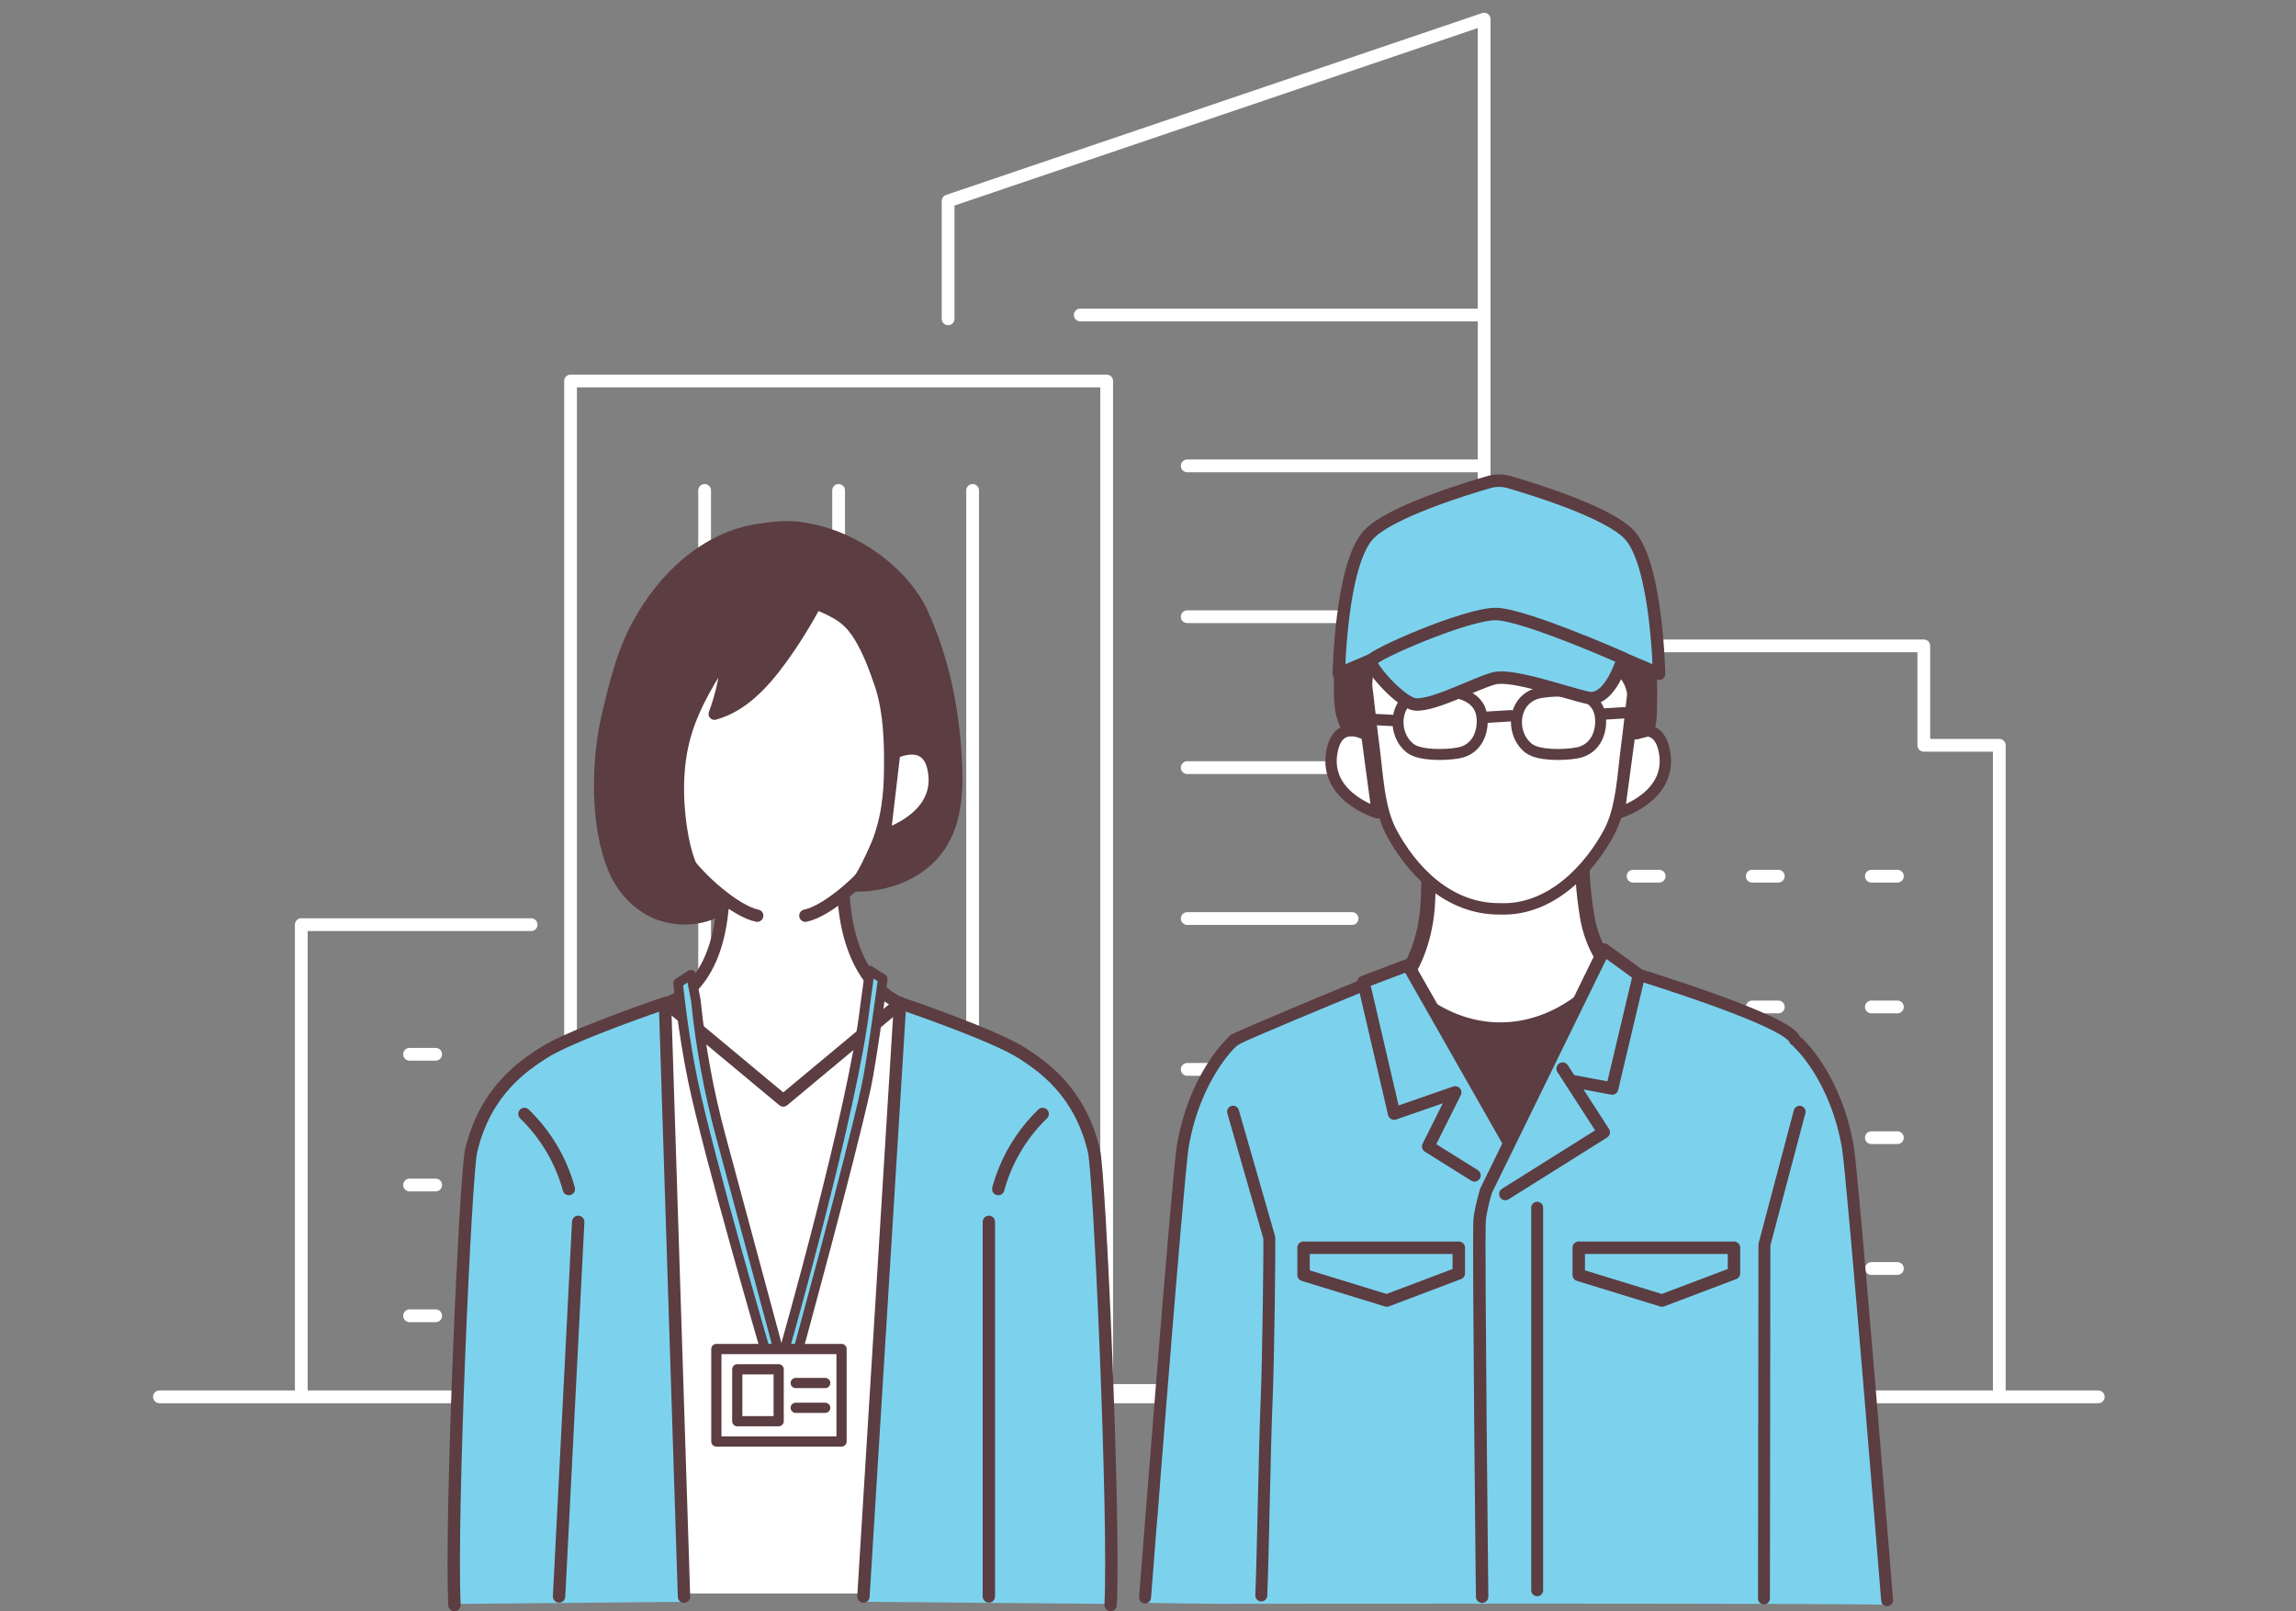 <?xml version="1.0" encoding="UTF-8"?>
<svg id="_レイヤー_2" data-name="レイヤー 2" xmlns="http://www.w3.org/2000/svg" width="360" height="252.61" viewBox="0 0 360 252.61">
  <rect x="0" y="0" width="360" height="252.61" fill="#808080" stroke="none"/>
  <defs>
    <style>
      .cls-1, .cls-2, .cls-3, .cls-4, .cls-5, .cls-6, .cls-7, .cls-8, .cls-9 {
        fill: none;
      }

      .cls-10 {
        stroke-width: 1.5px;
      }

      .cls-10, .cls-2, .cls-3, .cls-4, .cls-11, .cls-12, .cls-13, .cls-5, .cls-14, .cls-15, .cls-16, .cls-17, .cls-18, .cls-19, .cls-6, .cls-7, .cls-8, .cls-9 {
        stroke-linecap: round;
        stroke-linejoin: round;
      }

      .cls-10, .cls-2, .cls-3, .cls-4, .cls-12, .cls-13, .cls-14, .cls-15, .cls-16, .cls-17, .cls-18, .cls-19, .cls-6, .cls-7, .cls-8, .cls-9 {
        stroke: #5b3d42;
      }

      .cls-10, .cls-20, .cls-19 {
        fill: #7cd2ed;
      }

      .cls-2, .cls-16 {
        stroke-width: 1.6px;
      }

      .cls-3 {
        stroke-width: 1.72px;
      }

      .cls-4, .cls-12, .cls-18 {
        stroke-width: 1.78px;
      }

      .cls-11 {
        stroke: #231815;
        stroke-width: 1.36px;
      }

      .cls-11, .cls-13, .cls-14, .cls-21, .cls-16, .cls-17, .cls-18 {
        fill: #fff;
      }

      .cls-12, .cls-15 {
        fill: #5b3d42;
      }

      .cls-13 {
        stroke-width: 2.27px;
      }

      .cls-5 {
        stroke: #fff;
        stroke-width: 2px;
      }

      .cls-14, .cls-8 {
        stroke-width: 1.94px;
      }

      .cls-15, .cls-6 {
        stroke-width: 1.84px;
      }

      .cls-17 {
        stroke-width: 1.79px;
      }

      .cls-19, .cls-9 {
        stroke-width: 1.95px;
      }

      .cls-7 {
        stroke-width: 1.87px;
      }
    </style>
  </defs>
  <g id="_レイヤー_1-2" data-name="レイヤー 1">
    <g>
      <rect class="cls-1" width="360" height="252"/>
      <g>
        <g>
          <g>
            <rect class="cls-5" x="89.46" y="59.73" width="84.06" height="158.27"/>
            <polyline class="cls-5" points="148.66 218 232.71 218 232.71 3 148.66 31.51 148.66 49.99"/>
            <polyline class="cls-5" points="313.48 218 313.48 116.85 301.64 116.85 301.64 101.26 251.92 101.26 251.92 116.85 240.08 116.85 240.08 218"/>
            <polyline class="cls-5" points="83.28 144.97 47.24 144.97 47.24 218"/>
            <g>
              <g>
                <line class="cls-5" x1="256.06" y1="137.37" x2="260.15" y2="137.37"/>
                <line class="cls-5" x1="274.74" y1="137.37" x2="278.83" y2="137.37"/>
                <line class="cls-5" x1="293.42" y1="137.37" x2="297.5" y2="137.37"/>
              </g>
              <g>
                <line class="cls-5" x1="256.06" y1="157.87" x2="260.15" y2="157.87"/>
                <line class="cls-5" x1="274.74" y1="157.87" x2="278.83" y2="157.87"/>
                <line class="cls-5" x1="293.42" y1="157.87" x2="297.5" y2="157.87"/>
              </g>
              <g>
                <line class="cls-5" x1="256.06" y1="178.37" x2="260.15" y2="178.37"/>
                <line class="cls-5" x1="274.74" y1="178.37" x2="278.83" y2="178.37"/>
                <line class="cls-5" x1="293.42" y1="178.37" x2="297.5" y2="178.37"/>
              </g>
              <g>
                <line class="cls-5" x1="256.06" y1="198.88" x2="260.15" y2="198.88"/>
                <line class="cls-5" x1="274.74" y1="198.88" x2="278.83" y2="198.88"/>
                <line class="cls-5" x1="293.42" y1="198.88" x2="297.5" y2="198.88"/>
              </g>
            </g>
            <g>
              <line class="cls-5" x1="64.22" y1="165.29" x2="68.31" y2="165.29"/>
              <line class="cls-5" x1="64.22" y1="185.79" x2="68.31" y2="185.79"/>
              <line class="cls-5" x1="64.22" y1="206.29" x2="68.31" y2="206.29"/>
            </g>
            <line class="cls-5" x1="169.38" y1="49.38" x2="232.12" y2="49.38"/>
            <line class="cls-5" x1="186.15" y1="73.04" x2="232.12" y2="73.04"/>
            <line class="cls-5" x1="186.15" y1="96.69" x2="232.12" y2="96.69"/>
            <line class="cls-5" x1="186.15" y1="120.35" x2="222.06" y2="120.35"/>
            <line class="cls-5" x1="186.15" y1="144.01" x2="212" y2="144.01"/>
            <line class="cls-5" x1="186.15" y1="167.66" x2="212" y2="167.66"/>
            <g>
              <line class="cls-5" x1="110.48" y1="76.89" x2="110.48" y2="201.23"/>
              <line class="cls-5" x1="131.49" y1="76.89" x2="131.49" y2="201.23"/>
              <line class="cls-5" x1="152.5" y1="76.89" x2="152.5" y2="201.23"/>
            </g>
          </g>
          <line class="cls-5" x1="25" y1="219" x2="329" y2="219"/>
        </g>
        <g>
          <g id="body">
            <path class="cls-20" d="M182.92,206.99c.96-10.51,1.92-21.04,3.8-31.43.86-4.77,3.31-8.9,7.38-11.66,1.43-.97,3.02-1.7,4.6-2.41,3.49-1.59,6.99-3.14,10.49-4.71,1.99-.89,3.98-1.78,5.97-2.67.74-.33,1.49-.76,2.24-1.05,1.56-.6,2.45.06,3.86,1,4.53,3.02,10.03,4.55,15.46,4.3,5.43-.25,10.77-2.27,15.01-5.68.45-.36.92-.76,1.48-.88.61-.14,1.24.06,1.83.25,2.39.77,4.49,1.11,6.76,2.29,4.67,2.43,9.93,3.59,14.64,5.94,4.33,2.17,7.59,5.61,9.47,10.08.82,1.96,1.72,3.89,2.56,5.82,1,2.32,1,5.35,1.36,7.84.8,5.57,1.53,11.16,2.2,16.75.82,6.82,1.55,25.61,2.18,32.45.32,3.42.63,6.84.88,10.27.18,2.52-.03,5.56-.01,8.11-4.06-.25-94.69-.19-103.94-.15-1.05,0-11.18-.12-11.18-.17.33-5.2,1.29-10.45,1.7-15.69.43-5.54.78-23.05,1.28-28.58Z"/>
            <path class="cls-12" d="M222.09,158.65c-.55-1.78-.53-3.21,1.29-4.16,1.3-.68,2.87-.74,4.31-.9,3.03-.34,6.08-.43,9.13-.53,2.63-.08,5.26-.16,7.88-.2,1.6-.03,3.24-.03,4.76.47.35.12.72.29.86.63.09.22.06.46.03.7-.16,1.3-.33,2.62-.78,3.86-.49,1.32-1.29,2.5-2.05,3.69-2.85,4.48-5.18,9.28-6.93,14.29-.34.96-.66,1.95-1.25,2.78s-1.5,1.5-2.52,1.53c-1.54.04-2.73-1.33-3.5-2.66-.91-1.56-1.58-3.24-2.36-4.87-2.44-5.1-5.86-9.66-8.64-14.58-.07-.12-.18-.25-.3-.21-.13.04.03.29.07.16Z"/>
            <path class="cls-13" d="M223.96,133.81l.02,1.06c.05,2.26.01,4.52-.11,6.77-.27,5.02-1.94,9.71-4.68,13.06h0l4.54,3.06c7.85,5.29,17.12,4.83,24.67-1.21l4.92-3.94h0c-2.29-2.15-3.91-5.4-4.5-9.12-.55-3.44-.82-6.81-.77-10.69h0l-24.09,1.01Z"/>
            <path class="cls-1" d="M182.92,206.99c.96-10.51,1.92-21.04,3.8-31.43.86-4.77,3.31-8.9,7.38-11.66,1.43-.97,3.02-1.7,4.6-2.41,3.49-1.59,6.99-3.14,10.49-4.71,1.99-.89,3.98-1.78,5.97-2.67.74-.33,1.49-.76,2.24-1.05,1.56-.6,2.45.06,3.86,1,4.53,3.02,10.03,4.55,15.46,4.3,5.43-.25,10.77-2.27,15.01-5.68.45-.36.92-.76,1.48-.88.61-.14,1.24.06,1.83.25,2.39.77,4.49,1.11,6.76,2.29,4.67,2.43,9.93,3.59,14.64,5.94,4.33,2.17,7.59,5.61,9.47,10.08.82,1.96,1.72,3.89,2.56,5.82,1,2.32,1,5.35,1.36,7.84.8,5.57,1.53,11.16,2.2,16.75.82,6.82,1.55,25.61,2.18,32.45.32,3.42.63,6.84.88,10.27.18,2.52-.03,5.56-.01,8.11-4.06-.25-94.69-.19-103.94-.15-1.05,0-11.18-.12-11.18-.17.33-5.2,1.29-10.45,1.7-15.69.43-5.54.78-23.05,1.28-28.58Z"/>
            <path class="cls-7" d="M251.57,152.15c2.1-.02,4.19.29,6.19.92,6.86,2.17,22.88,7.46,23.68,9.97"/>
            <path class="cls-7" d="M193.45,163.05c3.54-1.67,14.14-6.06,20.39-8.63,2.26-.93,4.63-1.54,7.04-1.82"/>
            <path class="cls-7" d="M281.9,163.46s5.92,5.26,7.84,16.43c.77,4.46,6.15,70.99,6.15,70.99"/>
            <path class="cls-7" d="M193.3,163.25s-5.92,5.26-7.84,16.43c-.77,4.46-5.92,70.78-5.92,70.78"/>
            <path class="cls-7" d="M197.76,250.14c.26-5.73.54-23.88.84-30.53.27-6,.49-24.99.41-25.59l-5.67-19.73"/>
            <polyline class="cls-7" points="276.58 250.61 276.65 195.14 282.17 174.3"/>
            <polygon class="cls-20" points="236.7 179.32 220.76 151.3 213.78 153.95 218.59 174.59 228.17 171.27 223.93 179.74 231.19 184.28 236.7 179.32"/>
            <polyline class="cls-9" points="236.7 179.32 220.76 151.3 213.78 153.95 218.59 174.59 228.17 171.27 223.93 179.74 231.19 184.28"/>
            <path class="cls-19" d="M247.54,195.62h24.34v4.01l-11.29,4.27-13.05-4.01s0-4.52,0-4.27Z"/>
            <path class="cls-19" d="M204.39,195.62h24.34v4.01l-11.29,4.27-13.05-4.01s0-4.52,0-4.27Z"/>
            <path class="cls-20" d="M246.75,169.53l6.02,1.13,4.22-17.8-5.48-3.98-18.51,37.82s-.9,2.98-1.01,4.74c-.2,3.33.4,58.89.4,58.89l14.35-80.8Z"/>
            <path class="cls-9" d="M246.75,169.53l6.02,1.13,4.22-17.8-5.48-3.98-18.51,37.82s-.9,2.98-1.01,4.74c-.2,3.33.4,58.89.4,58.89"/>
            <polyline class="cls-9" points="245.01 167.54 251.46 177.52 236.03 187.2"/>
            <line class="cls-7" x1="241.02" y1="189.35" x2="241.02" y2="249.32"/>
          </g>
          <g>
            <path class="cls-18" d="M255.5,115.27s4.18-2.56,5.35,2c1.92,7.52-6.99,10.16-6.99,10.16l1.64-12.16Z"/>
            <path class="cls-18" d="M214.32,115.27s-4.18-2.56-5.35,2c-1.92,7.52,6.99,10.16,6.99,10.16l-1.64-12.16Z"/>
            <path class="cls-17" d="M256.58,96.48c-2.16-8.24-12.56-11.73-19.95-12.05-.26-.01-.51-.02-.77-.02h-1.26c-.26,0-.51,0-.77.02-7.4.32-17.8,3.82-19.95,12.05-.44,1.7-.89,3.48-.55,5.2,1.02,5.08,1.39,10.26,2.08,15.41.56,4.17.73,9.61,2.74,13.38,2.97,5.58,8.68,12.11,17.08,12.02,8.04.31,14.1-6.44,17.08-12.02,2.01-3.77,2.18-9.21,2.74-13.38.69-5.15,1.06-10.33,2.08-15.41.35-1.72-.1-3.5-.55-5.2Z"/>
            <path class="cls-12" d="M254.45,92.14c2.09,3.07,3.38,6.66,4.01,10.33.43,2.5.55,5.04.47,7.57-.04,1.16.04,2.55-.25,3.68-.31,1.19-.6.84-1.76,1.22-.24.08-.53.17-.74.02-.2-.15-.22-.44-.21-.69.09-2.79.73-5.79-1.02-8.22-1.3-1.75-4.23-2.84-6.09-4.07-2.43-1.61-5.29-2.62-7.54-4.48-1.91-1.58-6.32-5.94-6.05-8.74-.39,4.01.48,8.13,2.46,11.63-5.29-1.78-9.63-6.2-11.33-11.53-3.16,1.12-5.7,3.54-7.77,6.18-1.49,1.91-2.81,4-3.43,6.35-.7,2.65-1.03,5.38-.96,8.13.03,1.06.57,2.79.25,3.79-.34,1.08-1.57,1.08-2.57,1.14-.17.01-.35.02-.49-.08-.09-.06-.16-.16-.21-.26-.95-1.65-1.18-3.57-1.18-5.44,0-1.79-.16-4.24.79-5.82.32-.53.83-.89,1.18-1.39.53-.77.74-1.71,1.09-2.56.74-1.78,1.72-3.47,2.99-4.93,1.59-1.83,3.58-3.28,5.63-4.58,4.99-3.17,10.74-5.68,16.63-5.19,3,.25,5.88,1.26,8.72,2.27.98.35,1.97.7,2.88,1.21,1.48.83,2.69,2.06,3.73,3.41.27.35.52.7.77,1.06Z"/>
          </g>
          <g id="eye">
            <path class="cls-3" d="M239.7,117.32c1.51,1.18,5.53,1.09,7.53.73,3.13-.56,4.01-3.59,3.68-5.84-.46-3.2-4.12-4.36-9.13-3.66-4.67.66-5.11,6.41-2.09,8.77Z"/>
            <path class="cls-3" d="M221.13,117.32c1.51,1.18,5.53,1.09,7.53.73,3.13-.56,4.01-3.59,3.68-5.84-.46-3.2-4.12-4.36-9.13-3.66-4.67.66-5.11,6.41-2.09,8.77Z"/>
            <line class="cls-4" x1="232.63" y1="112.48" x2="236.88" y2="112.22"/>
            <line class="cls-4" x1="214.16" y1="112.73" x2="218.4" y2="112.96"/>
            <line class="cls-4" x1="251.26" y1="111.96" x2="255.37" y2="111.71"/>
          </g>
          <g id="cap">
            <path class="cls-19" d="M260.13,105.63s-.32-17.02-4.62-21.75c-3.29-3.61-15.58-7.34-18.87-8.29-.53-.15-1.08-.23-1.63-.23h0c-.54,0-1.07.08-1.58.23-3.25.94-15.6,4.67-18.89,8.29-4.31,4.73-4.62,21.75-4.62,21.75l11.87-5.04,13.24-1.86,13.24,1.86,11.87,5.04Z"/>
            <path class="cls-19" d="M254.48,103.2s-2.02,6.94-5.49,6.2-11.77-3.78-14.71-3.05c-2.94.74-10.4,4.83-12.82,3.99-2.42-.84-6.72-5.78-6.51-6.72.21-.95,15.13-7.46,19.65-7.35,4.52.11,19.88,6.93,19.88,6.93Z"/>
          </g>
        </g>
        <g>
          <rect class="cls-21" x="103.76" y="158.07" width="37.59" height="91.76"/>
          <path class="cls-20" d="M107.57,251.13c-.38,0-36.81.34-36.81.34,0,0-.23-27.05.45-40.78.62-12.42.12-25.49,5.02-37.1,1.4-3.32,4.99-5.99,8.01-7.76,4.06-2.36,8.33-4.35,12.76-5.92,2.16-.77,4.36-1.44,6.56-2.06l4,93.29Z"/>
          <path class="cls-8" d="M71.26,251.64c-.66-13.91,1.72-67.44,2.61-71.2,2.23-9.48,8.31-13.37,11.13-15.24,4.33-2.88,19.27-7.93,19.27-7.93l2.98,93.06"/>
          <path class="cls-20" d="M134.73,251.13c.38,0,39.91.34,39.91.34,0,0,.23-27.05-.45-40.78-.62-12.42-.12-25.49-5.02-37.1-1.4-3.32-4.99-5.99-8.01-7.76-4.06-2.36-8.33-4.35-12.76-5.92-2.16-.77-4.36-1.44-6.56-2.06l-7.11,93.29Z"/>
          <line class="cls-8" x1="155.05" y1="191.57" x2="155.05" y2="250.29"/>
          <path class="cls-8" d="M174.14,251.64c.66-13.91-1.72-67.44-2.61-71.2-2.23-9.48-8.31-13.37-11.13-15.24-4.33-2.88-19.27-7.93-19.27-7.93l-5.75,93.04"/>
          <line class="cls-8" x1="90.66" y1="191.57" x2="87.66" y2="250.29"/>
          <path class="cls-8" d="M163.48,174.65c-3.32,3.2-5.76,7.32-6.96,11.77"/>
          <path class="cls-8" d="M82.23,174.65c3.32,3.2,5.76,7.32,6.96,11.77"/>
          <path class="cls-14" d="M132.17,137.89l-9.37,1.14-9.37-1.14c.31,17.51-8.96,19.37-8.96,19.37l18.34,15.27,18.34-15.27s-8.96-2.88-8.96-19.37Z"/>
          <path class="cls-21" d="M126.46,143.23c.5-.21,1-.44,1.49-.68,3.39-1.63,6.75-3.72,8.66-6.96,1.62-2.75,2.81-5,3.35-8.16,1.21-7.06,1.84-15.22-.37-22.14-1.31-4.07-3.91-7.59-7.18-10.32-3.14-2.62-7-4.64-11.12-4.19-4.39.48-8.28,1.01-11.32,4.64-4.12,4.92-5.51,11.42-5.81,17.68-.14,2.94-.52,5.86,0,8.75.68,3.73,1.59,7.42,2.74,11.04.33,1.03.68,2.06,1.22,2.99.61,1.04,1.45,1.93,2.33,2.75,3.42,3.21,7.46,6.26,12.35,5.64,1.26-.16,2.48-.56,3.65-1.05Z"/>
          <path class="cls-8" d="M118.72,143.56c-3.42-.68-9.17-5.78-11.44-9.13-2.68-3.96-4.71-26.63-4.72-27.4"/>
          <path class="cls-8" d="M126.28,143.56c3.42-.68,9.17-5.78,11.44-9.13,2.68-3.96,4.71-26.63,4.72-27.4"/>
          <path class="cls-11" d="M103.41,135.46c-.25.66-1.01,1.66-1.78.78-.29-.33-.22-1.21-.82-1.26-.19-.01-.36.09-.54.15-1.04.36-2.02-.82-1.38-1.59.34-.41.81-.44.45-1.04-.22-.36-.7-.47-.73-.94-.03-.46.31-.92.77-1.06.49-.15,1.32.39,1.73,0,.34-.32-.07-.92.47-1.3.35-.24.83-.3,1.26-.2,1.08.24.33,1.22,1.06,1.64.56.32,1.33-.25,1.91.19.63.48.21,1.27-.26,1.72-.61.58-.71.49-.08.95.59.44.74,1.13.11,1.67-.37.31-.55.25-.95.12-.42-.14-.65-.46-1.02-.14-.09.07-.15.18-.19.31Z"/>
          <path class="cls-15" d="M103.41,143.35c3.04,1.14,7.45.91,10.03-1.24-3.87-2.19-5.68-6.79-6.45-11.17-.91-5.19-.99-10.94.54-16.02.69-2.29,1.68-4.47,2.82-6.57.58-1.07,1.2-2.11,1.83-3.14.42-.69,1.82-2.18,1.86-2.95-.18,3.31-.87,6.58-2.02,9.68,4.41-1.2,7.74-4.85,10.46-8.59,2.02-2.78,3.84-5.7,5.45-8.74,3.04,1.33,4.97,2.12,6.8,5.08,1.42,2.3,2.37,4.87,3.25,7.42,1.58,4.55,1.64,10.26,1.51,15.08-.09,3.25-.61,6.51-1.73,9.56-.32.88-3.04,7.15-4.02,7.13,5.26.11,10.65-1.85,13.63-6.27,2.74-4.06,2.81-9.37,2.49-14.29-.5-7.69-2.01-15.01-5.19-22.06-2.79-6.18-9.66-11.18-16-12.85-3.84-1.01-5.73-.97-9.64-.39-8.42,1.23-15.1,7.63-19.07,15.01-2.4,4.47-3.48,9.04-4.65,13.93-1.73,7.21-1.95,17.66,1.07,24.53,1.44,3.28,4.01,5.74,7.01,6.87Z"/>
          <path class="cls-14" d="M140.19,118.02s4.96-2.56,6.13,2.23c1.92,7.9-7.64,10.68-7.64,10.68l1.52-12.91Z"/>
          <path class="cls-6" d="M110.57,94.16c-2.87,2.47-4.86,5.81-6.46,9.25-4.05,8.71-5.89,18.66-3.91,28.07"/>
          <path class="cls-10" d="M136.39,152.17l-.77,5.65c-1.86,16.13-12.69,54.04-12.69,54.04h2.17s8.05-29.36,10.68-41.3c.91-4.12,2.63-17.1,2.63-17.1l-2.01-1.29Z"/>
          <path class="cls-10" d="M122.1,211.86l-9.1-33.77c-1.87-6.94-3.17-14.04-3.89-21.21l-.78-4.06-2.01,1.29s.77,7.9,2.32,15.33c2.5,11.97,11.45,42.59,11.45,42.59l2.01-.16Z"/>
          <rect class="cls-16" x="112.32" y="211.5" width="19.63" height="14.5"/>
          <rect class="cls-16" x="115.6" y="214.68" width="6.49" height="8.14"/>
          <line class="cls-2" x1="124.76" y1="216.83" x2="129.39" y2="216.83"/>
          <line class="cls-2" x1="124.76" y1="220.72" x2="129.39" y2="220.72"/>
        </g>
      </g>
    </g>
  </g>
</svg>